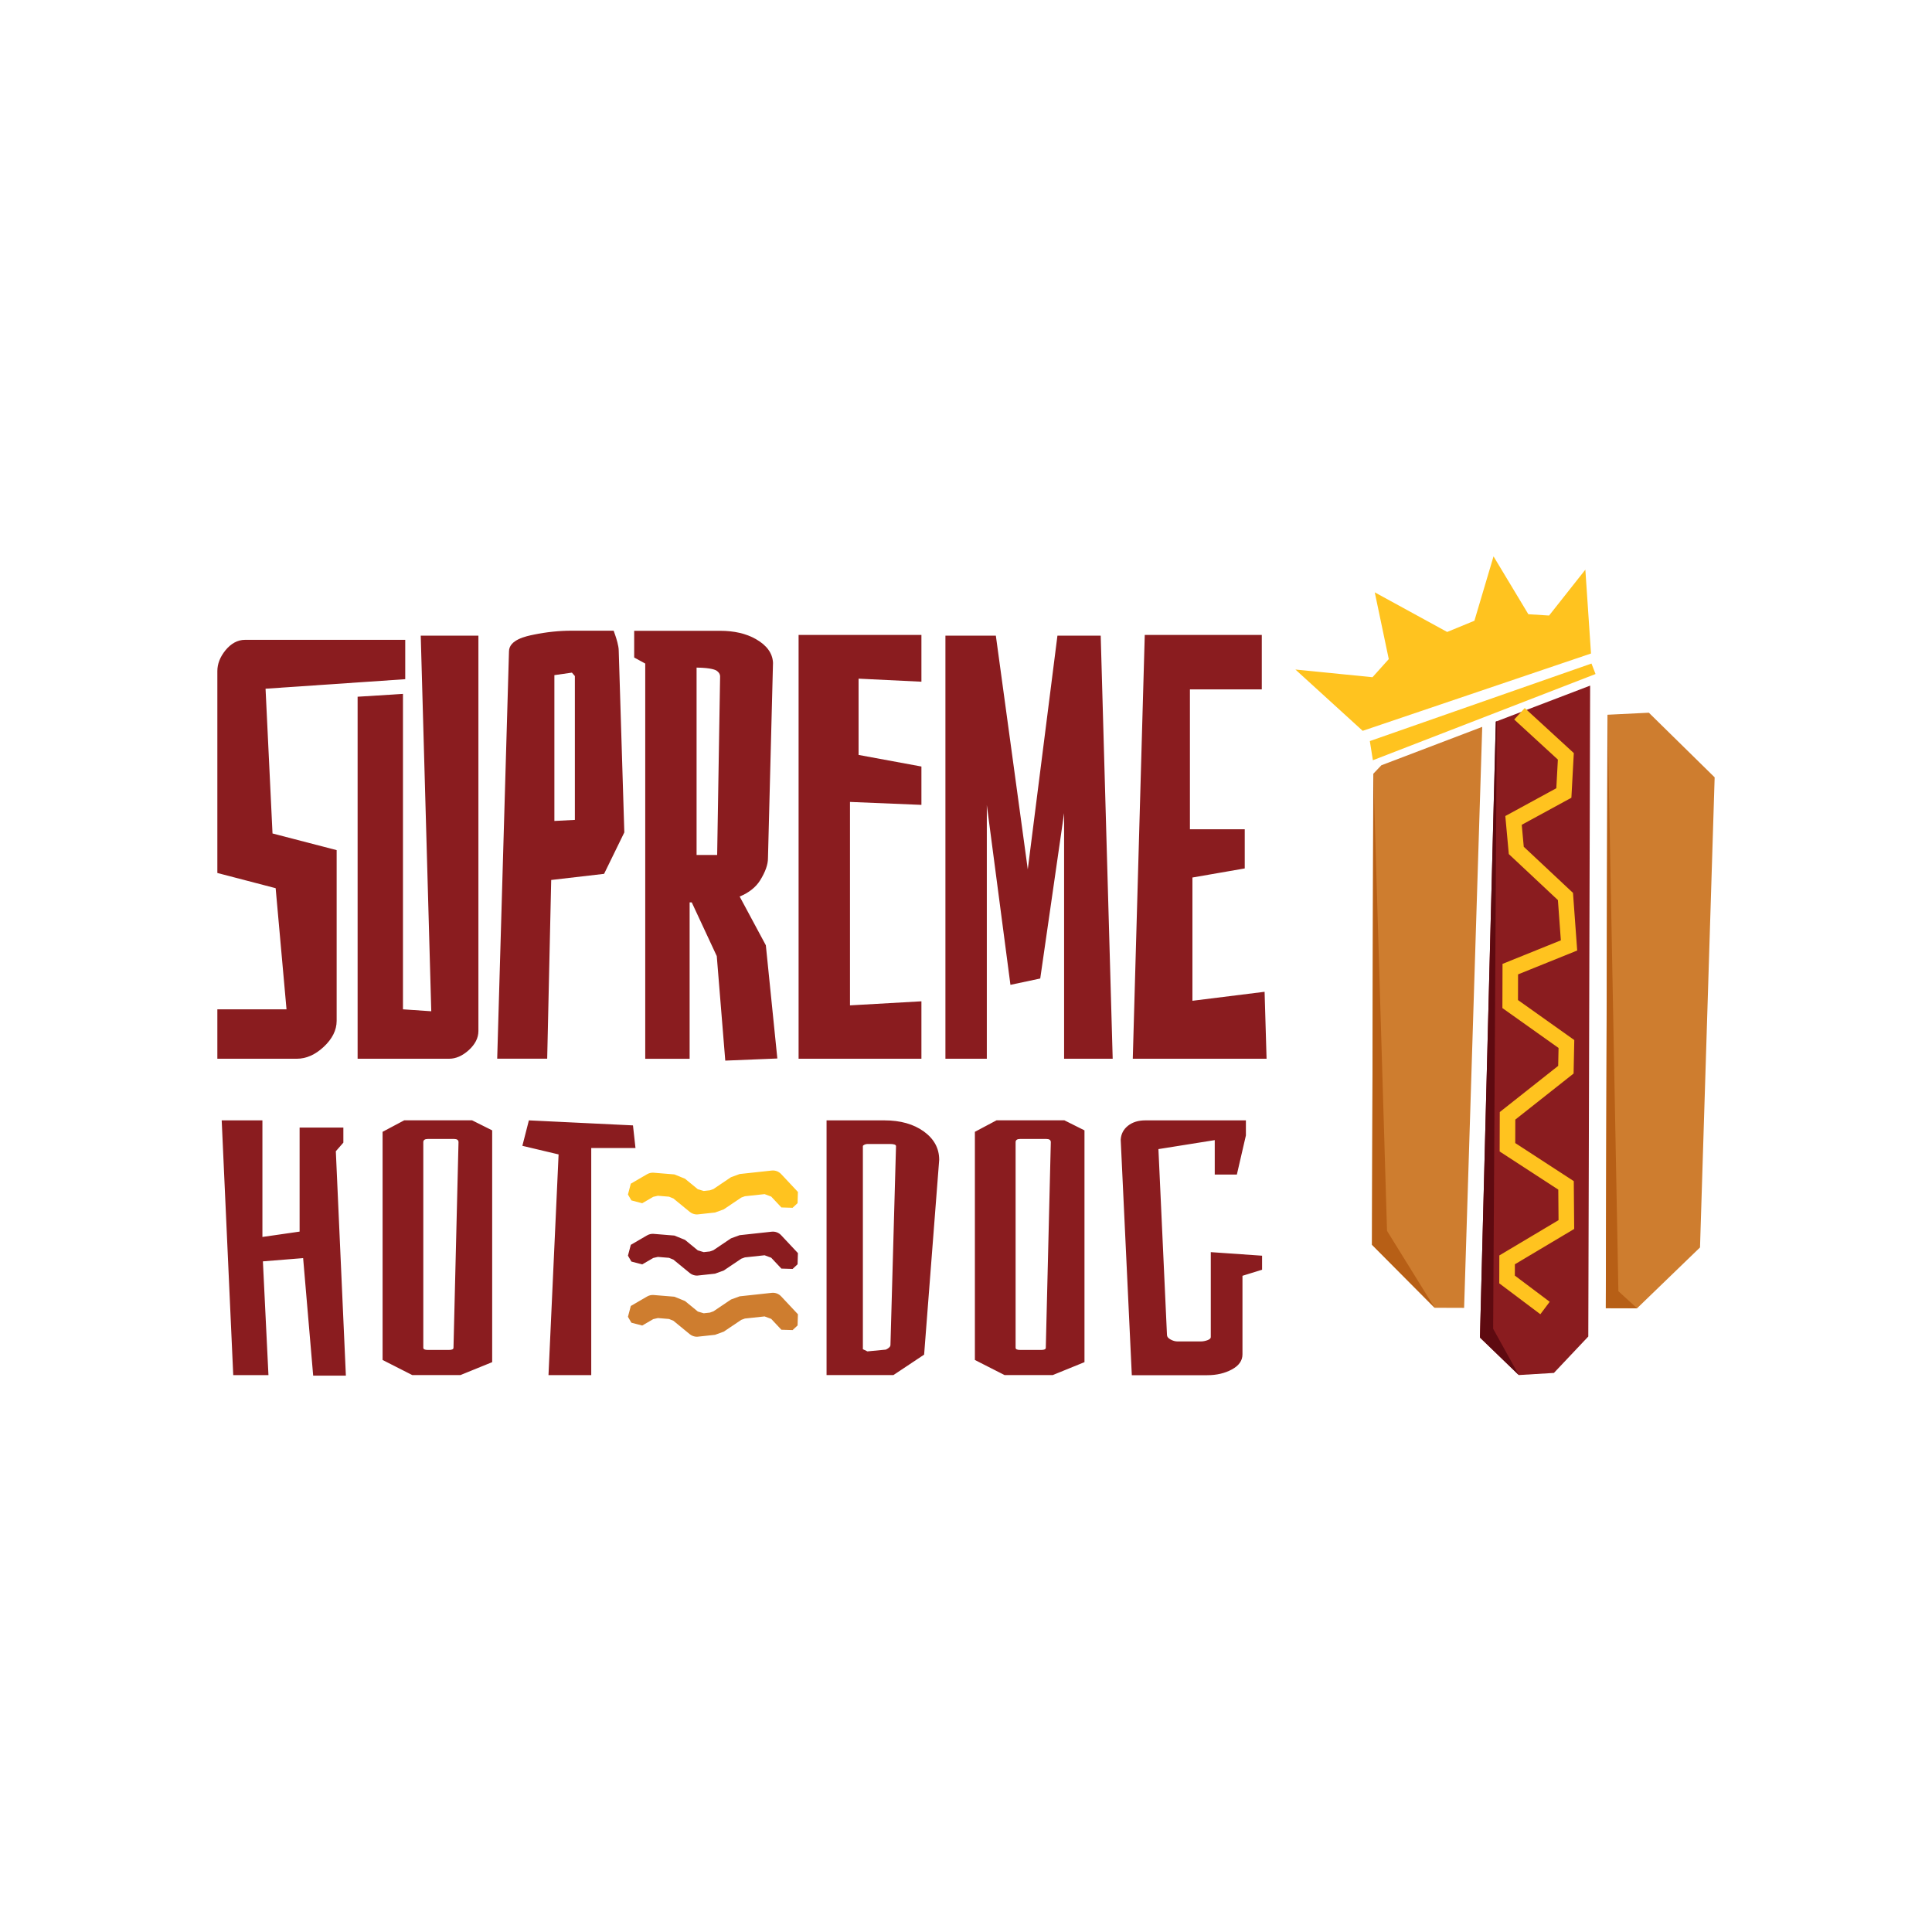 <svg xmlns="http://www.w3.org/2000/svg" xml:space="preserve" id="Camada_1" x="0" y="0" style="enable-background:new 0 0 400 400" version="1.1" viewBox="0 0 400 400"><style>.st63{fill:#8a1c1f}.st64{fill:#ce7d2f}.st65{fill:#ffc31f}.st66{fill:#b75f16}</style><path d="M0 0h400v400H0z" style="fill:#fff"/><path d="M87.11 131.61h11.94v81.85c0 1.43-.68 2.77-2.03 3.99-1.3 1.16-2.65 1.75-4.02 1.75H74.04v-74.95l7.42-.46.4-.03 1.57-.1v65.31l5.86.4-2.18-77.76zm40.99 3.08c0-.99-.52-2.58-.68-3.05l-.37-1.06h-8.75c-2.52 0-5.15.27-7.81.82-1.52.31-5.11 1.04-5.11 3.48l-2.44 84.31h10.35l.83-37 10.95-1.27 4.19-8.58-1.16-37.65zm-13.32 5.09 3.63-.52.61.71v29.78l-4.24.22v-30.19z" class="st63"/><path d="m56.42 172.56 13.28 3.45v35.36c0 1.91-.91 3.72-2.69 5.38-1.75 1.63-3.62 2.45-5.55 2.45H45v-10.23h14.32l-2.25-25.08L45 180.74v-41.8c0-1.48.56-2.91 1.65-4.27 1.18-1.45 2.55-2.2 4.08-2.2H83.9v8.15l-28.92 1.97 1.44 29.97zm205.81 46.64h-27.7l2.48-87.74h24.23v11.27h-14.88v28.96h11.35v8.11l-10.83 1.88v25.52l14.94-1.86zm-34.34-87.59 2.48 87.59h-10.06v-50.86l-4.94 34.25-6.17 1.31-4.89-37.22v52.52h-8.57v-87.59h10.44l6.61 48.38 6.14-48.38zm-62.55-.15h25.43v9.68l-13.01-.63v15.79l13.01 2.4v7.94l-14.79-.61v42.12l14.79-.84v11.89h-25.43zm-6.78 64.25-5.42-10.09c1.92-.8 3.33-1.92 4.22-3.33 1.1-1.77 1.64-3.29 1.64-4.61l1.04-40.37v-.12c-.1-1.95-1.29-3.6-3.56-4.88-2-1.14-4.49-1.71-7.38-1.71h-17.8v5.53l2.29 1.25v81.83h9.19v-32.38h.44l5.18 11.12 1.76 21.64 10.78-.44-2.38-23.44zm-14.33-57.49c3.1.03 3.99.52 4.18.67.6.45.68.86.68 1.17l-.61 36.95h-4.26v-38.79zM62.76 260.48l-8.33.67 1.15 23.55h-7.29l-2.39-52.74h8.43v24.14l7.7-1.11v-21.54h9.06v3.12l-1.56 1.78 2.08 46.46h-6.77l-2.08-24.33zm16.45 21.09v-47.24l4.48-2.38h14.05l4.16 2.08v47.99l-6.56 2.67h-9.99l-6.14-3.12zm13.74-2.08c.63 0 .94-.15.94-.45l1.04-42.56c0-.45-.31-.67-.94-.67h-5.41c-.62 0-.94.22-.94.67v42.56c0 .3.31.45.94.45h4.37zm22.7-40.48-7.5-1.78 1.35-5.27 21.55 1.04.52 4.68h-9.16v47.02h-8.85l2.09-45.69zm55.48-7.05h11.97c3.33 0 6.05.77 8.17 2.3 2.12 1.54 3.18 3.49 3.18 5.87l-3.12 40.33-6.35 4.23h-13.85v-52.73zm12.29 47.46c.62-.3.94-.62.94-.97l1.15-41.15c0-.3-.42-.45-1.25-.45h-4.68c-.21 0-.42.05-.62.15-.21.1-.31.2-.31.3v42.04l.94.45 3.83-.37zm18.42 2.15v-47.24l4.48-2.38h14.05l4.16 2.08v47.99l-6.56 2.67h-9.99l-6.14-3.12zm13.74-2.08c.63 0 .94-.15.94-.45l1.04-42.56c0-.45-.31-.67-.94-.67h-5.41c-.62 0-.94.22-.94.67v42.56c0 .3.31.45.94.45h4.37zm16.45-43.52c.07-1.19.57-2.15 1.51-2.9.94-.74 2.13-1.11 3.59-1.11h20.82v3.12l-1.87 8.1h-4.58v-7.13l-11.66 1.86 1.77 38.48c0 .35.24.66.73.93.48.27.97.41 1.46.41h4.79c.48 0 .95-.09 1.41-.26.45-.17.68-.38.68-.63v-17.6l10.62.74v2.9l-4.06 1.26v16.27c0 1.29-.73 2.33-2.19 3.12s-3.16 1.19-5.1 1.19h-15.62l-2.3-48.75zM144.3 264.1c-.54 0-1.07-.19-1.49-.53l-3.39-2.78c-.31-.13-.6-.24-.91-.37l-2.3-.19c-.33.07-.63.14-.96.22l-2.29 1.33c-.88-.23-1.37-.36-2.24-.59l-.71-1.22c.23-.88.36-1.37.59-2.24l3.37-1.96c.41-.24.89-.35 1.37-.31l4.28.35c.75.3 1.45.59 2.2.89l2.66 2.18c.42.13.79.24 1.22.36l1.28-.14c.25-.09.49-.18.74-.27l3.62-2.44c.61-.22 1.19-.43 1.8-.66l6.63-.72c.74-.08 1.46.19 1.96.73l3.47 3.7c-.03.91-.05 1.41-.07 2.32l-1.03.96c-.91-.03-1.41-.05-2.32-.07l-2.11-2.25c-.48-.18-.89-.33-1.37-.51l-4.08.44c-.25.09-.49.18-.74.27l-3.63 2.44c-.61.22-1.19.44-1.81.66l-3.52.38c-.05.01-.14.02-.22.02z" class="st63"/><path d="M144.3 276.76c-.54 0-1.07-.19-1.49-.53l-3.39-2.78c-.31-.13-.6-.24-.91-.37l-2.3-.19c-.33.07-.63.14-.96.22l-2.29 1.33c-.88-.23-1.37-.36-2.24-.59l-.71-1.22c.23-.88.36-1.37.59-2.24l3.37-1.96c.41-.24.89-.35 1.37-.31l4.28.35c.75.3 1.45.59 2.2.89l2.66 2.18c.42.13.79.24 1.22.36l1.28-.14c.25-.09.49-.18.74-.27l3.62-2.44c.61-.22 1.19-.43 1.8-.66l6.63-.72c.74-.08 1.46.19 1.96.73l3.47 3.7c-.03.91-.05 1.41-.07 2.32l-1.03.96c-.91-.03-1.41-.05-2.32-.07l-2.11-2.25c-.48-.18-.89-.33-1.37-.51l-4.08.44c-.25.09-.49.18-.74.27l-3.63 2.44c-.61.22-1.19.44-1.81.66l-3.52.38c-.05.02-.14.02-.22.02z" class="st64"/><path d="M144.3 251.44c-.54 0-1.07-.19-1.49-.53l-3.39-2.78c-.31-.13-.6-.24-.91-.37l-2.3-.19c-.33.07-.63.14-.96.22l-2.29 1.33c-.88-.23-1.37-.36-2.24-.59l-.71-1.22c.23-.88.36-1.37.59-2.24l3.37-1.96c.41-.24.89-.35 1.37-.31l4.28.35c.75.3 1.45.59 2.2.89l2.66 2.18c.42.13.79.24 1.22.36l1.28-.14c.25-.09.49-.18.74-.27l3.62-2.44c.61-.22 1.19-.43 1.8-.66l6.63-.72c.74-.08 1.46.19 1.96.73l3.47 3.7c-.03.91-.05 1.41-.07 2.32l-1.03.96c-.91-.03-1.41-.05-2.32-.07l-2.11-2.25c-.48-.18-.89-.33-1.37-.51l-4.08.44c-.25.09-.49.18-.74.27l-3.63 2.44c-.61.22-1.19.44-1.81.66l-3.52.38c-.05.01-.14.02-.22.02z" class="st65"/><path d="M286 158.44c-.53.56-1.08 1.14-1.67 1.75l-.27 97.53 12.96 13.04 6.11.02 3.75-120.29-20.88 7.95z" class="st64"/><path d="m287.17 254.84 9.85 15.91-12.96-13.03.28-97.53z" class="st66"/><path d="m341.38 147.56-8.57.42-.35 122.86 6.48.02 13.03-12.59 3.03-97.33c-5.41-5.31-8.21-8.06-13.62-13.38z" class="st64"/><path d="m335.07 267.33 3.88 3.54-6.48-.02.35-122.86z" class="st66"/><path d="m309.89 149.33-.19.07-3.29 127.52 8.04 7.77 7.27-.44c2.75-2.91 4.37-4.64 7.12-7.54l.38-134.76-19.33 7.38z" class="st63"/><path d="m314.59 147.78 9.6 8.81-.41 7.59-10.42 5.68.57 6.21 10.18 9.54.74 10.13-12.16 4.91-.02 7.23 11.64 8.27-.11 5.32-12.08 9.55-.02 6.51 12.13 7.89.07 8.11-12.27 7.31-.01 4.06 7.86 5.91" style="fill:none;stroke:#ffc31f;stroke-width:3.222;stroke-miterlimit:10"/><path d="m314.45 284.69-8.04-7.76 3.28-127.52.2-.08-.75 125.77z" style="fill:#5e0a10"/><path d="m282.13 151.31-13.93-12.69 15.96 1.59 3.37-3.75-2.9-13.82 14.99 8.2 5.64-2.32 3.96-13.33 7.21 11.98c1.82.12 2.47.16 4.29.27l7.51-9.5 1.17 17.36-47.27 16.01zm1.48 2.12 45.89-16.05.84 2.17-46.1 17.85z" class="st65"/></svg>